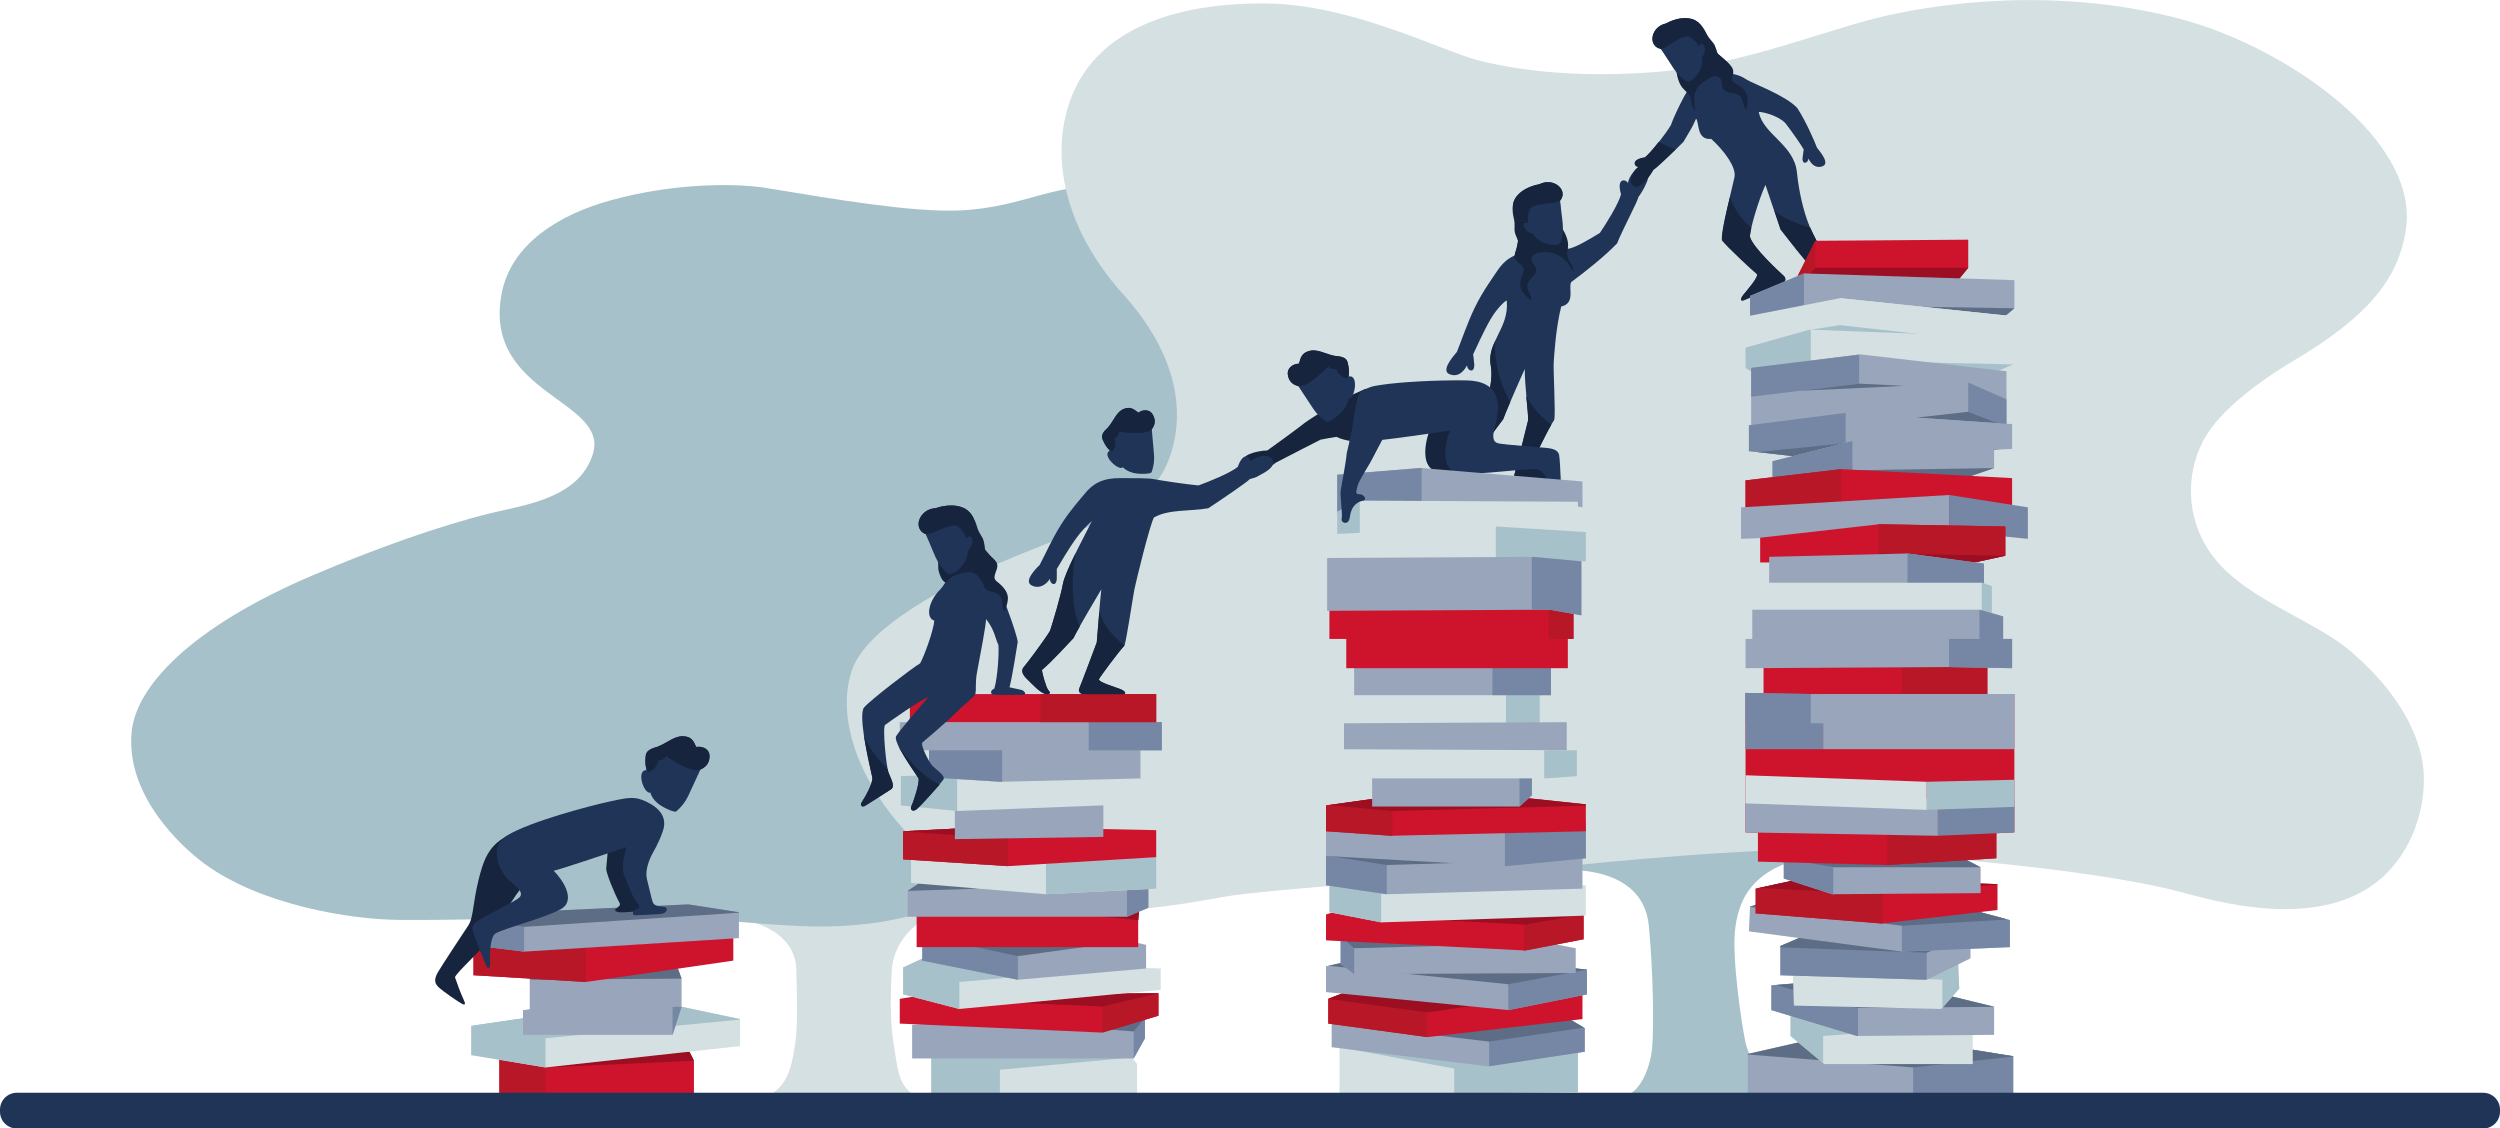 <?xml version="1.0" encoding="utf-8"?>
<!-- Generator: Adobe Illustrator 24.3.0, SVG Export Plug-In . SVG Version: 6.00 Build 0)  -->
<svg version="1.1" id="V1" xmlns="http://www.w3.org/2000/svg" xmlns:xlink="http://www.w3.org/1999/xlink" x="0px" y="0px"
	 viewBox="0 0 2222.8 1003.3" style="enable-background:new 0 0 2222.8 1003.3;" xml:space="preserve">
<style type="text/css">
	.st0{fill-rule:evenodd;clip-rule:evenodd;fill:#D4E0E1;}
	.st1{fill-rule:evenodd;clip-rule:evenodd;fill:#A6C1C9;}
	.st2{fill-rule:evenodd;clip-rule:evenodd;fill:#1F3457;}
	.st3{fill-rule:evenodd;clip-rule:evenodd;fill:#16243D;}
	.st4{fill-rule:evenodd;clip-rule:evenodd;fill:#98A5BA;}
	.st5{fill:#7587A4;}
	.st6{fill-rule:evenodd;clip-rule:evenodd;fill:#5D6D85;}
	.st7{fill:#A6C1C9;}
	.st8{fill-rule:evenodd;clip-rule:evenodd;fill:#CE132D;}
	.st9{fill:#B71727;}
	.st10{fill-rule:evenodd;clip-rule:evenodd;fill:#9C0E21;}
	.st11{fill:#98A5BA;}
	.st12{fill-rule:evenodd;clip-rule:evenodd;fill:#7587A4;}
	.st13{fill:#1F3457;}
</style>
<g id="Baum">
	<path id="Form_675" class="st0" d="M644,816.1c42.6,1.8,63.4,22.7,64,45s1.5,52.4-1,67s-5,42.8-31,48c40.2,5.9,167.3,11.2,145,2
		s-22.2-24.2-26-47s-3.5-43.5-2-69s23-50.5,64-58C857,765.6,644,769.5,644,816.1z"/>
	<path id="Baum-2" class="st1" d="M527,404.1c-12.5,39-60.4,44.8-90,52c-45.4,11-104,32-158,55c-110.8,47.1-158.4,100-162,140
		c-5.1,56.2,43.8,101.5,65,117c50.1,36.7,129.6,49.5,173,49.8c95.4,0.6,190.8-5.4,264-1c79.8,4.8,130.3,15.6,207-7
		c66.3-19.5,108.2-63.9,150-93.8c59.2-42.3,208.5-86.6,239-161c56.6-138.2-74.8-365.4-221-388c-52.2-8.1-81.6,17.6-141,20
		c-42.1,1.7-107.7-9.4-172-20c-23.3-3.8-78.1-5.5-138,11c-44.8,12.3-88.5,38.2-97,83C429,351.1,542.7,355.4,527,404.1z"/>
	<path id="Form_674" class="st1" d="M1378,774.1c43.2-3.8,84,7.8,88,49c4,41.2,4.5,90.8,3,108s-9.7,39.5-25,44
		c15.4,10.2,150.5,6.4,141,2s-29.5-33.6-33-50s-12.7-77.4-9-103s15.8-61.3,95-66C1638,693.2,1378,722.2,1378,774.1z"/>
	<path id="Baum-3" class="st0" d="M999,262.1c-65.8-73-65.8-150.2-36-196c39.3-60.2,128.5-63.4,163-63c77,0.8,156.2,42.7,190,51
		c40.6,10,92.9,14.8,155,10c80.5-6.2,156.2-39.6,210-51c128.3-27.1,233.1-6.3,284,12c85.1,30.6,186.1,104.9,174,180
		c-6.6,41-30.7,75.1-102,117c-12.9,7.6-51.5,32-71.3,59c-20.4,27.9-25.6,70.7-2.7,107c27.4,43.4,91.6,60.8,127,91
		c49,41.8,63.8,82.7,65,109c1.4,30.6-9.8,68.5-38,93c-54,47-145.7,20.7-178,12c-64.6-17.3-197.1-31-315-37c-46.4-2.4-141.2,5-222,13
		c-110.1,10.9-274.4,21.4-312,28c-60,10.5-169.6,32.7-254-30c-52.3-38.8-97.2-112-79-170c9.9-31.4,60.8-67.6,147-103
		c70.2-28.8,118.8-42.5,135-85C1055,367.4,1046.7,315.1,999,262.1z"/>
</g>
<g id="Person_E">
	<path id="Form_682" class="st2" d="M1361.3,223.7c-16,1.6-23.8,7.5-30.6,17.9c-3.4,5.3-12.2,17-19.3,31.6
		c-6.9,14.2-12.5,31.1-16,39.6c-3.9,4.7-15.1,17.5-5.8,20.2c5,1.8,10.6-0.2,14.8-8.2c0,4.9,6.7,7.6,6.4-0.7c-0.2-3.2-1-9.1-1-9.1
		c1.8-3.3,8.6-19.4,15.7-31.5c6-10.2,13.7-16.9,14.2-16.2c2.3,24.7-17.9,36.6-14.2,57.6c2.9,16.2-4.8,33.4-6.4,43.2
		c-4.6,9.8-24.7,38-27.3,41.6s-0.7,7.4,4,11s12.5,12.7,17.7,12.2s2.7-2.3,1-4.4s-6.8-13.8-7.6-17.7c9-9.2,24.7-32.1,29.6-38.1
		c2.6-7.6,19.2-44.7,19.2-44.7c-0.2,12.6,3.2,39.6,3.1,45.4c-2.3,9.1-11.7,47.1-12.8,50.6s1.2,5.6,4.8,5.2s31.5-3.5,34.5-3.8
		s2.6-2.5-1.8-4.1s-23.4-4.6-22.2-7.7s16.3-34.5,20.6-40.2c1.4-6.6-1.1-44.7-0.4-52.3c0.4-5.3,1.7-29,6.6-48.6
		c13.1-2.8,6-17.1,8.9-21.7c12.7-9.4,29.6-22.8,40.8-34.4c4.5-11.7,18.7-38,18.8-41c3-3.8,15.2-23,5.9-26.2c-6.8-3-14.8,8.1-15,13.8
		c-1.1-3.5-10.8-6-6.2,9.8c-2.3,8.6-13.1,25.9-18.8,34.3c-8.5,5.2-24.1,14.6-29.3,14.1S1374.5,222.4,1361.3,223.7z"/>
	<g>
		<path class="st3" d="M1358.7,373.6c-2.3,9.1-11.7,47.1-12.8,50.6s1.2,5.6,4.8,5.2s31.5-3.5,34.5-3.8s2.6-2.5-1.8-4.1
			s-23.4-4.6-22.2-7.7c1-2.6,12.1-25.9,18.1-36.2c-8.4-6.2-17.3-15.8-22.3-25.5C1357.9,361.6,1358.8,370.5,1358.7,373.6z"/>
		<path class="st3" d="M1295.8,420.8c4.7,3.6,12.5,12.7,17.7,12.2s2.7-2.3,1-4.4s-6.8-13.8-7.6-17.7c9-9.2,24.7-32.1,29.6-38.1
			c0.9-2.6,3.4-8.6,6.3-15.4c-6.8-11.2-14.2-31.4-13.7-53.7c-3,6.6-5.1,13.2-3.7,21.2c2.9,16.2-4.8,33.4-6.4,43.2
			c-4.6,9.8-24.7,38-27.3,41.6S1291,417.2,1295.8,420.8z"/>
	</g>
	<g id="Kopf">
		<g id="Kopf-2">
			<path id="Form_570" class="st3" d="M1367,224.8c6.8-1.5,15.7-0.6,21.8,4.1c5.8,4.3,9.7,12.1,10.3,13c-0.3-3.2-1.4-6.2-3.2-8.9
				c-6.6-9.7,3.6-12.2-6.3-28.9c-0.6-1-34.7-38.4-41.8-28.5c-3.5,4.8-3.5,11.7-1.9,18.3c1.8,7.3-0.4,10,1.6,14.7
				c2.8,6.4,2.2,5,1.6,8.7c-0.9,6-3.5,9.4-2,13"/>
			<path id="Kopf_Kopie_2" class="st2" d="M1377.7,217.4c6,1.3,9.7-0.3,10.3-2.5c1.4-5,1.9-10.3,1.5-15.5c-0.2-3.5-3-24.4-3-24.4
				l-16.9,13.3c0,0-12,11.4-7.1,19C1366.8,214.1,1372.1,216.2,1377.7,217.4z"/>
			<path id="Kopf_Kopie_2-2" class="st2" d="M1381.9,203.1c-3.7-3-5.3-7.7-2.6-11s5.5-0.7,7.7,3.2c0.4-0.1,0.8-0.4,1-0.8l-0.9-16.1
				c7.7-9.2-5.5-21-18.3-14.6c-10.6,1.9-30.9,10.4-20.9,30.9c1.8,3.6,7-1.1,11,4c-3.5-1.9-5.4,0.4-3.5,3.8c1.5,2.7,4.1,4.6,7.1,5.1
				C1365.4,211.9,1379.3,211.6,1381.9,203.1z"/>
			<g>
				<path class="st3" d="M1389.1,170.6c-1.6-6.5-11.1-11.4-20.3-6.9c-10.6,1.9-30.9,10.4-20.9,30.9c1.7,3.6,7-1,10.9,4c0,0,0,0,0,0
					c-1.1-5.2,0.2-11.4,2.2-13.7c2.7-2.7,14.2-4.1,19.1-4.5c2.9-0.3,5.5-0.9,7.2-2.2c1.2-1.5,1.8-3.1,2-4.6
					C1389.3,172.7,1389.3,171.7,1389.1,170.6z"/>
				<path class="st3" d="M1356.5,198c0.7,0.1,1.4,0.3,2,0.5C1357.7,198.1,1357,197.9,1356.5,198z"/>
			</g>
		</g>
		<path id="Haare" class="st3" d="M1347.7,208.5c2.8,6.4,2.2,5,1.6,8.7c-0.9,6-3.6,9.3-2,13.1c1.7,4.1,9.3,6,7.2,11.2
			c-6,14.4-1.4,18.2,5.3,24.4c1.1,1,1.7,1.3,1.6-0.7c-0.1-3-4.3-7.8-3.3-12.2c1.3-5.7,8.8-8.3,7.6-14.3c-0.7-3.6-3.4-3.3-3.9-7.7
			c-0.6-5.3,7.7-7,9.5-6.9"/>
	</g>
</g>
<g id="Person_F">
	<path id="Form_682-2" class="st2" d="M1521.5,66.8c7.8-1.9,20.6-3.4,30.8,3.6c5.3,3.6,35.8,14.5,45.8,25.8
		c7.8,12.2,14.7,28.1,17.4,35.1c3.1,3.9,12.1,14.6,4.4,16.7c-4.1,1.4-8.7-0.3-12-7c-0.1,4-5.7,6.1-5.2-0.7c0.3-2.6,1-7.4,1-7.4
		c-1.4-2.8-10-15.3-16.1-23.2c-7.2-7.8-23.6-10.9-23.8-10c3.8,19.9,31.4,28.7,33.9,53.7c1.7,17.4,6.1,34.5,9.8,44.2
		c3.6,10.9,19.9,39.1,22.6,42.9s0.8,7.8-4.3,11.7s-5.9,24.1-11.4,23.6s-10.3-13.1-8.4-15.3s7.2-14.7,8-18.8
		c-9.6-9.8-25.8-31.2-30.9-37.6c-2.8-8.1-13.4-39.7-13.4-39.7c-5.9,12.7-14,40-13.9,46.2c2.4,9.7,27.1,32.1,29.9,34.7
		s1.9,5.7-1.6,7.4s-30.6,13-33.5,14.3s-3.7-0.8-0.6-4.7s14.6-16.7,11.8-18.8s-26.2-23.8-30.8-29.7c-1.5-7,9.7-48.5,11.2-56.5
		c1.6-8.8-9.3-23.4-20.7-33.8c-13.3,1.3-10.5-14.8-13.5-18c-4.3,9.7-4,8.1-11.2,20.6c-8.3,8.5-24.4,23.9-26.8,25
		c-1.9,3.7-12.5,20.1-18.3,14.1c-4.8-4.2,1-14.4,5.4-16.6c-3.1,0.4-8.5-6.2,5.4-8.3c5.9-4.9,18.2-20.9,23.1-29
		c3.2-9.2,14.1-31.5,18-35C1507.7,72.3,1515.2,68.4,1521.5,66.8z"/>
	<g>
		<path class="st3" d="M1451.8,164.8c5.8,6,16.4-10.4,18.3-14.1c1.8-0.9,11.4-9.9,19.6-17.9c-4.9-1.8-10-4-14.9-6.7
			c-4.5,5.8-9.2,11.2-12.2,13.7c-14,2.2-8.6,8.8-5.4,8.3C1452.8,150.4,1447,160.6,1451.8,164.8z"/>
		<path class="st3" d="M1561.9,243.2c2.8,2.1-8.6,14.9-11.8,18.8c-3.1,3.9-2.4,6.1,0.6,4.7s30-12.7,33.5-14.3s4.4-4.9,1.6-7.4
			s-27.5-25-29.9-34.7c0-1.5,0.5-4.3,1.3-7.8c-6.7-5.2-16-16.8-19-27.4c-3.6,15-7.9,33.7-6.9,38.3
			C1535.7,219.4,1559.1,241.1,1561.9,243.2z"/>
		<path class="st3" d="M1625.9,252.1c5-3.8,6.9-7.9,4.3-11.7c-2.3-3.3-15.1-25.2-20.7-38c-12.3-3.5-24.9-8.8-31.9-15.2
			c2.3,6.9,4.6,13.5,5.6,16.6c5.1,6.4,21.4,27.9,30.9,37.6c-0.8,4.2-6.2,16.6-8,18.8c-0.9,1.1-0.2,4.7,1.4,8.2l13.1-3.9
			C1622,259.4,1623.5,253.9,1625.9,252.1z"/>
	</g>
	<g id="Kopf-3">
		<g id="Kopf-4">
			<path id="Form_570-2" class="st3" d="M1521.8,68.5c-6.1,3.1-13.2,7.3-14.9,14.7c-1.6,6.9,0.3,15.3,0.4,16.3
				c-1.8-2.6-2.9-5.6-3.2-8.8c-1.1-11.5-10.3-7.1-13.4-26.1c-0.2-1.2,2.1-50.9,13.6-47.7c5.7,1.6,10,6.8,12.9,12.8
				c3.3,6.7,6.6,7.4,8,12.2c1.9,6.7,1.5,5.2,4.3,7.7c4.5,4,8.3,6.8,9.5,10.5"/>
			<path id="Kopf_Kopie_2-3" class="st2" d="M1508.2,67.5c-3.7,4.7-7.5,5.8-9.3,4.5c-4.2-3-7.9-6.7-10.8-11
				c-2-2.8-13.1-20.5-13.1-20.6l21.2-0.2c0,0,16.2,1.3,17.3,10.2C1514.3,58.3,1511.7,63.1,1508.2,67.5z"/>
			<path id="Kopf_Kopie_2-4" class="st2" d="M1496,59.1c0.9-4.6-0.8-9.2-4.9-10s-4.6,2.9-3.8,7.2c-0.4,0.2-0.9,0.2-1.3,0l-9.4-12.9
				c-11.6-2.3-9-19.5,4.6-22.5c9.2-5.1,29.8-11.1,35.2,10.7c0.9,3.8-6,3.5-5.7,9.9c1.4-3.6,4.3-3,5,0.8c0.6,3-0.2,6-2.2,8.3
				C1514,55.7,1503.3,64.1,1496,59.1z"/>
			<g>
				<path class="st3" d="M1510.6,41.4C1510.6,41.4,1510.6,41.4,1510.6,41.4c-0.2-6.3,6.7-6,5.7-9.8c-5.3-21.8-26-15.8-35.2-10.7
					c-9.9,2.2-14,12-10.9,18c0.5,0.8,1,1.5,1.5,2.1c1.1,1.1,2.7,2,4.6,2.4c2.1,0,4.5-1.2,6.8-2.7c4-2.7,13.5-8.7,17.3-8.4
					C1503.3,32.7,1508.2,36.7,1510.6,41.4z"/>
				<path class="st3" d="M1512,39.5c-0.4,0.3-0.8,0.9-1.2,1.6C1511.1,40.6,1511.5,40,1512,39.5z"/>
			</g>
		</g>
		<path id="Haare-2" class="st3" d="M1525.3,42.1c1.9,6.7,1.5,5.2,4.3,7.7c4.5,4,8.7,7.1,10.7,10.8c2.9,5.4-3.2,10.4,1.6,13
			c13.6,7.3,12.4,13.1,11.3,22c-0.2,1.5-0.4,2.1-1.6,0.5c-1.8-2.4-1.7-8.6-5.2-11.4c-4.6-3.5-11.9-0.9-14.7-6.3
			c-1.7-3.2,0.5-4.7-1.9-8.3c-2.9-4.4-11.2-1.6-12.5-0.4"/>
	</g>
</g>
<g id="Turm_4">
	<path id="Form_570-3" class="st4" d="M1554,937.1v38h236v-36l-144-23L1554,937.1z"/>
	<polygon class="st5" points="1701,975.1 1790,975.1 1790,939.1 1701,924.9 	"/>
	<polygon class="st6" points="1701,949.1 1790,939.4 1790,939.1 1646,916.1 1554,937.1 1554,937.6 	"/>
	<path id="Form_571" class="st0" d="M1592,921.1l30,25h132v-30l-162-30V921.1z"/>
	<polygon class="st7" points="1621,891.5 1592,886.1 1592,921.1 1621,945.3 	"/>
	<polygon class="st1" points="1660,918.1 1592,903.1 1621,921.1 	"/>
	<path id="Form_572" class="st4" d="M1575,876.1v22l76,23l122-1v-25l-45-11l-130-10L1575,876.1z"/>
	<polygon class="st5" points="1652,878.3 1611,875.1 1586.5,875.1 1575,876.1 1575,898.1 1651,921.1 1652,921.1 	"/>
	<polygon class="st6" points="1578.9,875.8 1651,896.1 1773,895.2 1773,895.1 1728,884.1 1598,874.1 	"/>
	<path id="Form_573" class="st0" d="M1594,863.1l1,31l131,3l16-18l-1-23L1594,863.1z"/>
	<polygon class="st7" points="1727,896 1742,879.1 1741,856.1 1727,856.8 	"/>
	<polygon class="st1" points="1741.1,858.6 1741,856.1 1693,858.4 1683,869.1 1727,871.1 	"/>
	<path id="Form_574" class="st4" d="M1583,841.1v26l130,4l39-19v-16l-148-4L1583,841.1z"/>
	<polygon class="st5" points="1604,832.1 1583,841.1 1583,867.1 1713,871.1 1713,835.1 	"/>
	<polygon class="st6" points="1583,842.3 1713,847.1 1740.8,835.8 1604,832.1 1583,841.1 	"/>
	<path id="Form_575" class="st4" d="M1562,804.1l-6,2l-1,22l136,18l96-4v-24l-37-10L1562,804.1z"/>
	<polygon class="st5" points="1691,806.9 1691,846.1 1787,842.1 1787,818.1 1750,808.1 	"/>
	<polygon class="st6" points="1691,823.1 1784.7,817.5 1750,808.1 1562,804.1 1556,806.1 1556,806.4 	"/>
	<path id="Form_576" class="st8" d="M1561,790.1v22l112,9l103-12v-23l-169-6L1561,790.1z"/>
	<polygon class="st9" points="1674,782.5 1607,780.1 1561,790.1 1561,812.1 1673,821.1 1674,821 	"/>
	<polygon class="st10" points="1563.9,789.5 1673,795.1 1776,786.6 1776,786.1 1607,780.1 	"/>
	<path id="Form_577" class="st4" d="M1586,759.1v22l43,14l132-1v-23l-19-10L1586,759.1z"/>
	<polygon class="st5" points="1630,759.7 1586,759.1 1586,781.1 1629,795.1 1630,795.1 	"/>
	<polygon class="st6" points="1643.8,759.9 1586,763 1586,763.6 1631,771.1 1761,771.1 1742,761.1 	"/>
	<path id="Form_578" class="st8" d="M1563,737.1v29l115,3l97-6v-26H1563z"/>
	<polygon class="st9" points="1775,737.1 1678,737.1 1678,769.1 1775,763.1 	"/>
	<path id="Form_580" class="st8" d="M1568,592.1v28h199v-29L1568,592.1z"/>
	<polygon class="st9" points="1691,620.1 1767,620.1 1767,591.1 1691,591.5 	"/>
	<path id="Form_579" class="st8" d="M1552,616.1v124l171,3l68-3v-123h-181L1552,616.1z"/>
	<polygon class="st5" points="1723,710.1 1723,743.1 1791,740.1 1791,710.1 	"/>
	<polygon class="st11" points="1552,710.1 1552,740.1 1723,743.1 1723,710.1 	"/>
	<polygon class="st1" points="1791,693.3 1713,695.1 1713,720.1 1791,717.4 	"/>
	<polygon class="st0" points="1552,714.3 1713,720.1 1713,695.1 1552,689.3 	"/>
	<polygon class="st5" points="1621,666.1 1621,617.1 1610,617.1 1552,616.1 1552,666.1 	"/>
	<rect x="1621" y="617.1" class="st11" width="170" height="49"/>
	<polygon class="st5" points="1552,643.1 1610,643.1 1610,617.1 1552,616.1 	"/>
	<rect x="1610" y="617.1" class="st11" width="181" height="26"/>
	<path id="Form_593" class="st8" d="M1597,248.1l17-34l136-1v25l-9,11L1597,248.1z"/>
	<polygon class="st9" points="1614,248.3 1614,214.1 1597,248.1 	"/>
	<polygon class="st10" points="1605.5,248.2 1741,249.1 1750,238.1 1614,238.1 	"/>
	<path id="Form_592" class="st4" d="M1556,282.1v-19l48-20l187,6v25l-13,11L1556,282.1z"/>
	<polygon class="st5" points="1556,282.1 1604,282.8 1604,243.1 1556,263.1 	"/>
	<polygon class="st6" points="1791,274.1 1604,271.1 1740.4,284.6 1778,285.1 1791,274.1 	"/>
	<path id="Form_591" class="st0" d="M1554,310.1v-29l82-16l153,16v21L1554,310.1z"/>
	<polygon class="st0" points="1636,265.1 1636,307.4 1789,302.1 1789,281.1 	"/>
	<path id="Form_604" class="st1" d="M1610,293.1l26-4l107,12L1610,293.1z"/>
	<path id="Form_590" class="st0" d="M1558,331.1l-6-4v-18l57-16l183,7v23l-21,9L1558,331.1z"/>
	<polygon class="st7" points="1610,293.2 1609,293.1 1552,309.1 1552,327.1 1558,331.1 1610,331.4 	"/>
	<polygon class="st1" points="1789.9,324 1610,320.1 1724.9,331.9 1771,332.1 	"/>
	<path id="Form_589" class="st4" d="M1557,380.1v-53l97-12l130,15v53L1557,380.1z"/>
	<polygon class="st12" points="1557,352.7 1653,341.1 1653,315.3 1557,327.1 	"/>
	<path id="Form_612_Kopie_2" class="st6" d="M1653,341.1l-52,6.3l92-4.3L1653,341.1z"/>
	<path id="Form_612_Kopie" class="st12" d="M1750,366.1v-26l34,15v24L1750,366.1z"/>
	<path id="Form_612_Kopie_3" class="st6" d="M1776.6,376.3l-26.6-10.2l-46.1,5.2L1776.6,376.3z"/>
	<path id="Form_588" class="st4" d="M1599,406.1l-44-5v-23l86-11l148,10v22l-24,1L1599,406.1z"/>
	<polygon class="st5" points="1555,401.1 1599,406.1 1641,404.6 1641,367.1 1555,378.1 	"/>
	<polygon class="st6" points="1562.8,402 1599,406.1 1765,400.1 1779,399.6 1640,394.1 	"/>
	<path id="Form_587" class="st4" d="M1576,426.1v-16l71-18l126-1v25l-23,8L1576,426.1z"/>
	<polygon class="st5" points="1576,426.1 1647,425.3 1647,392.1 1576,410.1 	"/>
	<polygon class="st6" points="1646,418.1 1712.6,424.6 1750,424.1 1773,416.2 	"/>
	<path id="Form_586" class="st8" d="M1552,475.1v-48l85-10l152,8v47h-22l-202,6L1552,475.1z"/>
	<polygon class="st9" points="1552,455.1 1637,455.1 1637,417.1 1552,427.1 	"/>
	<path id="Form_611" class="st4" d="M1733,440.1l-185,11v28l185-7V440.1z"/>
	<path id="Form_611_Kopie" class="st12" d="M1733,440.1l70,11v28l-70-7V440.1z"/>
	<path id="Form_585" class="st8" d="M1576,500.1h-11v-22l106-12l112,2v26l-32,7L1576,500.1z"/>
	<polygon class="st9" points="1670,466.3 1670,500.7 1751,501.1 1783,494.1 1783,468.1 1671,466.1 	"/>
	<polygon class="st10" points="1783,494.1 1670,492.1 1727.6,501 1751,501.1 1783,494.1 	"/>
	<path id="Form_584" class="st4" d="M1573,521.1v-26l123-3l68,9v22L1573,521.1z"/>
	<polygon class="st5" points="1764,523.1 1764,501.1 1696,492.1 1696,522.4 	"/>
	<path id="Form_583" class="st0" d="M1566,544.1v-26h196l9,3v27L1566,544.1z"/>
	<polygon class="st7" points="1771,548.1 1771,521.1 1762,518.1 1762,548 	"/>
	<path id="Form_582" class="st4" d="M1558,570.1v-28h202l21,6v23L1558,570.1z"/>
	<polygon class="st5" points="1781,571.1 1781,548.1 1760,542.1 1760,571.1 	"/>
	<path id="Form_581" class="st4" d="M1552,594.1v-26h237v26l-56-1L1552,594.1z"/>
	<polygon class="st5" points="1733,593.1 1789,594.1 1789,568.1 1733,568.1 	"/>
</g>
<g id="Person_D">
	<g id="Körper">
		<path id="Form_681" class="st3" d="M1211,347.1c-19.2,8-45.3,24.7-51.1,29c-6.4,5.1-30.2,22.5-33.1,24.4c-8.9,0-28.8,5.5-15.3,9.9
			c-8.6,8.3-3.1,21.8,10.3,10.4c6.9-5.4,12.7-9.5,12.7-9.5c10.1-5.4,39.7-20.4,39.7-20.4c2.6-0.4,9.6-1.9,14-2.5
			c7.9,4,20.7,4.7,20.7,4.7C1209,393.1,1230.2,339.2,1211,347.1z"/>
		<path id="Form_680" class="st3" d="M1271.5,381.6c-4.2,10.2-10.1,36.6,9.1,38.2s56.1-4.5,67.9-3.6c6.9-0.1,15.1,19.6,17.7,26.5
			c1.8,4.2,3.6,3.3,3.9-0.3s-0.5-31.5-1.6-38.5s-11.3-6.5-17.9-7.2s-29.2-2.3-33.7-3.1s-12-1.3-1.2-19.3"/>
		<path id="Form_676" class="st2" d="M1219.8,408.2c4-7.6,9.2-17.1,9.2-17.1c5.9-0.5,53.9-7,60.3-8.5c-4.2,10.2-10.1,36.6,9.1,38.2
			s56.1-4.5,67.9-3.6c6.9-0.1,15.1,19.6,17.7,26.5c1.8,4.2,3.6,3.3,3.9-0.3s-0.5-31.5-1.6-38.5s-11.3-6.5-17.9-7.2
			s-29.2-2.3-33.7-3.1s-10.3-0.5-4.6-19.4c3.9-15.8,4-36.7-27-37c-26.3-0.3-58,1.4-75,4c-9.9,1.5-8.6,1.5-17,5
			c-6.3,2.6-7.8,35.1-13,56C1197.3,412.2,1218.8,411.5,1219.8,408.2z"/>
	</g>
	<g id="Kopf-5">
		<path id="Kopf_Kopie" class="st2" d="M1194.4,364.6c-3.2,4.1-12.8,11.5-14.6,10.4c-4.7-2.7-8.7-6.5-11.7-10.9
			c-2-3-14.2-21.5-14.2-21.5l22.9-5.5c0,0,16.9,4,21.1,12.3C1200.8,355.3,1196.5,361.8,1194.4,364.6z"/>
		<path id="Kopf_Kopie-2" class="st2" d="M1179.1,357.2c-0.3-4.8-1.3-9.7-5.6-9.6s-5.3,5.4-3.5,9.5c-0.6,0.4-1.2,0.7-1.9,1l-10.7-14
			c-5.6-1.1-11.3-2.7-12.4-11.2c-0.6-4.8,3.4-9.2,10-9.5c1.4-5.5,2.5-9.6,9.3-11.3c7.5-1.9,14.4,3.1,22.8,4.5
			c5.1,0.4,10,1.1,11.1,5.8s1.6,7,1,12.4c9.4-2.3,5.2,21.2-0.4,19.8c-1.8,6.6-5.2,12.3-11.1,12.7
			C1183.7,367.3,1183.8,361.5,1179.1,357.2z"/>
		<path class="st3" d="M1198.2,322.2c-1.1-4.7-6-5.3-11.1-5.8c-8.3-1.4-15.3-6.4-22.8-4.5c-6.8,1.8-7.9,5.8-9.3,11.3
			c-6.5,0.4-10.6,4.8-10,9.5c0.8,6.2,4.1,8.7,8,10.1c0.5,0.1,0.9,0.2,1.4,0.2c3.7,0.4,9.1,0.2,26.7-17.1c1.7,2.1,4.5,2.9,7.1,2.1
			c1.3,4.6,5.2,7.9,9.9,8.6l1-2.3C1199.8,329.2,1199.2,326.9,1198.2,322.2z"/>
	</g>
</g>
<g id="Turm_3">
	<path id="Form_613" class="st0" d="M1191,973.1v-46h212v44L1191,973.1z"/>
	<polygon class="st7" points="1293,972.2 1403,971.1 1403,927.1 1293,927.1 	"/>
	<polygon class="st1" points="1191,931.1 1293,950.1 1403,941.1 1403,927.1 1191,927.1 	"/>
	<path id="Form_614" class="st4" d="M1184,903.1v28l139,17l86-13v-21l-17-10L1184,903.1z"/>
	<polygon class="st5" points="1324,903.8 1324,948 1409,935.1 1409,914.1 1392,904.1 	"/>
	<polygon class="st6" points="1408.2,913.7 1392,904.1 1371.6,904 1269,919.6 1324,926.1 	"/>
	<path id="Form_615" class="st8" d="M1181,888.1v22l88,12l138-16v-26l-208,1L1181,888.1z"/>
	<polygon class="st9" points="1199,881.1 1181,888.1 1181,910.1 1269,922.1 1269,880.8 	"/>
	<polygon class="st10" points="1181,888.1 1269,900.1 1324,892.1 1242.9,880.9 1199,881.1 	"/>
	<path id="Form_616" class="st4" d="M1179,859.1v23l162,16l70-14v-22l-20-2l-194-5L1179,859.1z"/>
	<polygon class="st5" points="1341,858.9 1341,898.1 1411,884.1 1411,862.1 1391,860.1 	"/>
	<polygon class="st6" points="1341,875.1 1411,862.1 1391,860.1 1197,855.1 1181.1,858.7 	"/>
	<path id="Form_617" class="st4" d="M1192,834.1v23l12,9l197-1v-22l-26-5L1192,834.1z"/>
	<polygon class="st5" points="1192,834.1 1192,857.1 1204,866.1 1204,834.4 	"/>
	<path id="Form_638" class="st6" d="M1194,834.1l10,9l113-3L1194,834.1z"/>
	<path id="Form_618" class="st8" d="M1179,813.1v23l177,9l52-10v-25h-220L1179,813.1z"/>
	<polygon class="st9" points="1355,845.1 1356,845.1 1408,835.1 1408,810.1 1355,810.1 	"/>
	<path id="Form_639" class="st10" d="M1279,818.1l77,4l51-9L1279,818.1z"/>
	<path id="Form_619" class="st0" d="M1182,782.1v29l46,9l182-6v-27L1182,782.1z"/>
	<polygon class="st7" points="1182,782.1 1182,811.1 1228,820.1 1228,783.2 	"/>
	<path id="Form_620" class="st4" d="M1179,761.1v26l54,8l174-5v-31L1179,761.1z"/>
	<polygon class="st5" points="1179,761.1 1179,787.1 1233,795.1 1233,760.7 	"/>
	<polygon class="st6" points="1233,769.1 1333,766.1 1197.8,761 1182.2,761.1 	"/>
	<path id="Form_621" class="st4" d="M1179,739.1v22l160,9l71-7v-33L1179,739.1z"/>
	<polygon class="st5" points="1338,770.1 1339,770.1 1410,763.1 1410,730.1 1338,733 	"/>
	<path id="Form_622" class="st8" d="M1179,716.1v23l58,4l173-4v-24l-57-6l-131,1L1179,716.1z"/>
	<polygon class="st9" points="1238,710 1222,710.1 1179,716.1 1179,739.1 1237,743.1 1238,743.1 	"/>
	<polygon class="st10" points="1181.6,715.8 1238,721.1 1410,716.3 1410,715.2 1407.2,714.9 1353,709.1 1222,710.1 	"/>
	<path id="Form_623" class="st4" d="M1220,690.1v27h131l11-10v-16L1220,690.1z"/>
	<polygon class="st5" points="1351,717.1 1362,707.1 1362,691.1 1351,691.1 	"/>
	<path id="Form_626" class="st0" d="M1210,617.1v28h159v-30L1210,617.1z"/>
	<polygon class="st7" points="1339,645.1 1369,645.1 1369,615.1 1339,615.5 	"/>
	<path id="Form_625" class="st4" d="M1195,643.1v27h198v-28L1195,643.1z"/>
	<path id="Form_624" class="st0" d="M1183,666.1v26h191l28-2v-23L1183,666.1z"/>
	<polygon class="st7" points="1373,692.1 1374,692.1 1402,690.1 1402,667.1 1373,667 	"/>
	<path id="Form_627" class="st4" d="M1204,590.1v28h175v-28H1204z"/>
	<rect x="1327" y="590.1" class="st5" width="52" height="28"/>
	<path id="Form_628" class="st8" d="M1197,566.1v28h197v-29L1197,566.1z"/>
	<path id="Form_629" class="st8" d="M1182,540.1v28h217v-35L1182,540.1z"/>
	<polygon class="st9" points="1377,568.1 1399,568.1 1399,533.1 1377,533.9 	"/>
	<path id="Form_633" class="st4" d="M1189,422.1v36l212-8l6,1v-23l-144-12L1189,422.1z"/>
	<polygon class="st5" points="1264,416.2 1263,416.1 1189,422.1 1189,458.1 1264,455.3 	"/>
	<path id="Form_632" class="st0" d="M1189,476.1v-21l19-10l195,1v32L1189,476.1z"/>
	<polygon class="st7" points="1209,445.2 1208,445.1 1189,455.1 1189,476.1 1209,476.3 	"/>
	<path id="Form_631" class="st0" d="M1180,475.1v21h150l80,3v-26l-80-5L1180,475.1z"/>
	<polygon class="st7" points="1410,499.1 1410,473.1 1330,468.1 1330,496.1 	"/>
	<path id="Form_630" class="st4" d="M1180,543.1l198-1l28,5v-48l-44-4l-182,1V543.1z"/>
	<polygon class="st5" points="1378,542.1 1406,547.1 1406,499.1 1362,495.1 1362,542.2 	"/>
</g>
<g id="Turm_2">
	<path id="Form_642" class="st0" d="M828,974.1v-40l176,3l7,9v30L828,974.1z"/>
	<polygon class="st7" points="889,935.2 886.7,935.1 828,935.1 828,974.1 889,974.8 	"/>
	<polygon class="st1" points="1006.4,940.2 1006.3,940.2 828,941.1 889,951.1 	"/>
	<path id="Form_643" class="st4" d="M811,911.1v30h197l10-18v-24L811,911.1z"/>
	<polygon class="st5" points="1008,941.1 1018,923.1 1018,899.1 1008,899.7 	"/>
	<path id="Form_657" class="st6" d="M982,915.1l26,2l10-12L982,915.1z"/>
	<path id="Form_644" class="st8" d="M800,888.1v22l180,8l50-15v-20l-212,2L800,888.1z"/>
	<polygon class="st9" points="980,918.1 1030,903.1 1030,883.1 980,883.6 	"/>
	<path id="Form_658" class="st10" d="M909.4,891.8l70.6,3.1l50-11.8l-33,0.3L909.4,891.8z"/>
	<path id="Form_645" class="st0" d="M803,860.1v24l50,13l179-17v-19l-195-6L803,860.1z"/>
	<polygon class="st7" points="837,855.1 803,860.1 803,884.1 853,897.1 853,855.6 	"/>
	<path id="Form_659" class="st1" d="M803,860.1l50,13l56-5l-78-21L803,860.1z"/>
	<path id="Form_646" class="st4" d="M820,834.1v20l85,17l114-10v-21l-26-6H820z"/>
	<polygon class="st5" points="820,834.1 820,854.1 905,871.1 905,834.1 	"/>
	<path id="Form_660" class="st6" d="M858,840.1l47,10l73-10H858z"/>
	<path id="Form_647" class="st8" d="M815,811.1v31h197v-23l1-12L815,811.1z"/>
	<polygon class="st10" points="1011.2,807.2 971,814.1 1012,818.1 1012.1,818 1013,807.1 	"/>
	<path id="Form_648" class="st4" d="M807,792.1v23h195l19-8v-19l-202-4L807,792.1z"/>
	<polygon class="st5" points="1002,815.1 1021,807.1 1021,788.1 1002,787.8 	"/>
	<polygon class="st6" points="847.5,784.7 819,784.1 807,792.1 870,790.1 	"/>
	<path id="Form_649" class="st0" d="M810,764.1v21l120,10l98-5v-28L810,764.1z"/>
	<polygon class="st7" points="930,795.1 1028,790.1 1028,762.1 930,763 	"/>
	<path id="Form_650" class="st8" d="M803,739.1v25l93,6l132-8v-24l-148-3L803,739.1z"/>
	<polygon class="st9" points="880,735.1 803,739.1 803,764.1 896,770.1 896,735.5 	"/>
	<polygon class="st10" points="882.8,735.2 880,735.1 803,739.1 896,746.1 	"/>
	<path id="Form_651" class="st4" d="M849,715.1v31l132-2v-35L849,715.1z"/>
	<path id="Form_652" class="st0" d="M801,690.1v26l50,5l180-7v-23l-178-3L801,690.1z"/>
	<polygon class="st7" points="801,690.1 801,716.1 851,721.1 851,688.2 	"/>
	<path id="Form_653" class="st4" d="M826,665.1v26l64,4l124-3v-27H826z"/>
	<polygon class="st5" points="891,665.1 826,665.1 826,691.1 890,695.1 891,695.1 	"/>
	<path id="Form_654" class="st4" d="M800,642.1v25h233v-25H800z"/>
	<rect x="968" y="642.1" class="st5" width="65" height="25"/>
	<path id="Form_655" class="st8" d="M809,625.1v17h219v-25H826L809,625.1z"/>
	<rect x="925" y="617.1" class="st9" width="103" height="25"/>
</g>
<g id="Turm_1">
	<path id="Form_664" class="st8" d="M444,975.1v-38l169-2l4,8v34L444,975.1z"/>
	<polygon class="st9" points="485,936.7 444,937.1 444,975.1 485,975.6 	"/>
	<polygon class="st10" points="617,943.1 613,935.1 574.3,935.6 485,949.1 	"/>
	<path id="Form_665" class="st0" d="M419,938.1l66,11l173-19v-24l-57-12l-134,11l-48,7V938.1z"/>
	<polygon class="st7" points="467,905.1 419,912.1 419,938.1 485,949.1 485,903.7 	"/>
	<polygon class="st1" points="485,923.1 658,906.5 658,906.1 601,894.1 467,905.1 421,911.9 	"/>
	<path id="Form_666" class="st4" d="M465,898.1v22h133l8-25l-7-1l-119,2L465,898.1z"/>
	<polygon class="st5" points="598,894.2 598,920.1 606,895.1 599,894.1 	"/>
	<path id="Form_667" class="st4" d="M471,898.1l135-3v-25l-4-11l-131,9V898.1z"/>
	<polygon class="st6" points="471,871.1 606,870.1 602,859.1 520.1,864.8 471,870.8 	"/>
	<path id="Form_668" class="st8" d="M421,867.1l100,6l131-19v-22l-135,5h-96V867.1z"/>
	<polygon class="st9" points="517,837.1 421,837.1 421,867.1 521,873.1 521,837.1 	"/>
	<path id="Form_669" class="st4" d="M425,841.1l41,5l191-12v-23l-45-7l-173,8L425,841.1z"/>
	<polygon class="st5" points="439,812.1 425,841.1 466,846.1 466,810.9 	"/>
	<polygon class="st6" points="466,824.1 657,811.5 657,811.1 612,804.1 439,812.1 436,818.5 	"/>
</g>
<g id="Person_A">
	<g id="Kopf-6">
		<path id="Kopf_Kopie-3" class="st2" d="M584.5,714c4,3.5,15.1,8.9,16.8,7.4c4.4-3.7,8-8.3,10.5-13.5c1.6-3.5,11.4-24.6,11.4-24.6
			l-24.7-0.7c0,0-16.9,7.6-20,16.8C576.4,706,581.9,711.7,584.5,714z"/>
		<path id="Kopf_Kopie-4" class="st2" d="M599.3,703.4c-0.5-4.9-0.2-10.1,4.3-10.9s6.3,4.3,5.1,8.9c0.7,0.3,1.4,0.5,2.1,0.6
			l8.9-16.4c5.6-2.3,11.3-5.1,11.1-13.9c-0.1-5-5-8.5-11.8-7.6c-2.4-5.3-4.1-9.1-11.4-9.5c-8.1-0.4-14.5,6.1-22.9,9.3
			c-5.2,1.5-10.2,3.2-10.6,8.1s-0.6,7.4,0.9,12.7c-10.1-0.3-2.1,22.5,3.5,19.9c2.9,6.3,7.4,11.3,13.5,10.5
			C596.1,714.6,595.1,708.8,599.3,703.4z"/>
		<path class="st3" d="M619,664.1c-2.4-5.3-4.1-9.1-11.4-9.5c-8.1-0.4-14.5,6.1-22.9,9.3c-5.2,1.5-10.2,3.2-10.6,8.1
			c-0.4,4.9-0.6,7.3,0.8,12.6l1.4,2.1c4.8-1.6,8.2-5.8,8.9-10.7c2.8,0.3,5.6-1.1,7-3.6c21,13.8,26.7,12.9,30.4,11.7
			c0.5-0.2,1-0.3,1.5-0.5c3.9-2.2,6.9-5.4,6.8-11.8C630.7,666.7,625.8,663.2,619,664.1z"/>
	</g>
	<g id="Körper-2">
		<path id="Form_677" class="st3" d="M460.5,738.7c-16.8,7-26.2,14-32.1,33.1c-8.6,28-6.5,42.8-12.2,51.3
			c-5.6,8.4-22.8,34.5-26.4,40.6s-4.1,10,0,13.9s17.7,13.2,21.1,15s2.8-0.9,1.1-4.3c-2.8-6.3-5.2-12.7-7.4-19.2
			c-0.8-2.9,29.3-29.4,32.7-37.4s27-47.8,35.8-52.4S474.8,732.7,460.5,738.7z"/>
		<path id="Form_678" class="st3" d="M541,750.1c-0.5,6.3-1.4,16-2,22c-0.3,3.6,7,21.8,12,31c1.4,2.8-4.4,4.6-4.1,6.2
			s4.1,2.1,8.3,1.8s15.7-1,15.7-1l6-4l-13-34l6-29C570,743.1,541.6,743.4,541,750.1z"/>
		<path id="Form_676-2" class="st2" d="M571,711.2c9.2,3.6,23.9,11.8,18.4,27.6c-4.3,12.4-8.3,17.8-10.4,22.3
			c-2.8,5.8-5.4,14.1-3.8,20.5c1.7,6.4,3.8,16.7,5.2,20.6s7,3.6,10.5,4.2s2.5,5.9-4.2,6.3s-18.3,1.1-22,1.1s-1.7-5,1.9-5.7
			s0.7-4.6-1.9-7.9s-8.3-19.3-9.7-22s-1.5-9.2-1-12c0.7-4.1,3-13,3-13c-5.1,1.7-58.9,19.9-64.7,21c7,6.9,21.1,26.4,5.9,34.4
			s-47.8,16.2-57.2,21.1c-5.7,2.4-5.6,21.4-5.3,27.9c0,4-1.8,3.9-3.3,1.1s-10.7-25.9-12.2-32.1s7.1-9.3,12.2-12.2
			s23.3-12.2,26.7-14.5s9.5-5.3-5.8-16.3c-5-4-22.4-28.5-2.1-40.9s73.5-26.2,88.7-29.6C555.1,709.8,562.6,707.9,571,711.2z"/>
	</g>
</g>
<g id="Person_B">
	<path id="Körper-3" class="st2" d="M856.1,504.6c-8.5-2-14.9,14.1-20.1,19.5c-10.2,9.8-13.5,25.2-5.3,27.7
		c-0.7,9.1-9.2,32.1-12.6,38c-6.5,3.7-43.9,32.3-49.8,39.2s5.4,53.3,7.3,62.4c0.8,4.6-6.5,17.7-9.4,21.9c-2.2,3.7,1.2,4.4,3.1,3.1
		s19-12,22.9-14.6s0.1-9-2.1-14.6s-5.6-40.8-3.1-42.7s32.1-22.9,38.2-24.5c-7.8,9-25.2,29.2-28.4,34.5s18,34.2,19.7,37.2
		s-4.7,22.2-6.2,24.9s0.9,6,5,2.5s21.3-22.7,23.5-26s-6.7-8.9-10-12.5s-10.6-18.5-8.7-20.4c1.2-1.2,19.3-16,32.3-28.9
		c7-7,14.4-11.7,15-15.1c0.5-2.9-0.2-10.7,1.2-18c3.4-17.9,8.2-43.3,8.1-47.8c7.7,9.6,8.2,17.5,11,23c0.7,6.8-0.7,28.9-3.6,38.8
		c-4.2,1.8-3.6,5.6,0,5.6h25.8c3.4,0,0.9-4-2.2-4.5s-8.9-2.1-10.1-2.2c2.9-11.7,6.2-34.2,7.3-40.4c-0.7-6.7-15.4-49.9-25.8-64.1
		C876.2,504.4,864.6,506.6,856.1,504.6z"/>
	<g>
		<path class="st3" d="M769.3,716.4c2-1.3,19-12,22.9-14.6s0.1-9-2.1-14.6c-0.3-0.7-0.6-1.8-0.8-3.2c-10.6-10.4-19.8-23.3-21.5-32.3
			c2.2,15.6,6.6,34.2,7.8,39.6c0.8,4.6-6.5,17.7-9.4,21.9C764.1,717,767.4,717.7,769.3,716.4z"/>
		<path class="st3" d="M815.6,701.1c0,0.2-0.1,0.3-0.1,0.5c0.2-0.2,0.3-0.3,0.5-0.5C815.9,701.1,815.7,701.1,815.6,701.1z"/>
	</g>
	<path class="st3" d="M798.8,663.2c5,10.5,16.5,26.5,17.8,28.7c1.7,3-4.7,22.2-6.2,24.9s0.9,6,5,2.5c3.2-2.8,14.2-14.9,20.1-21.7
		C823.6,692.5,807.5,677,798.8,663.2z"/>
	<g id="Kopf-7">
		<g id="Kopf-8">
			<path id="Form_570-4" class="st3" d="M865.8,507.6c-7,2.1-18,1-24.8,10.6c-3-1.6-4.5-4.3-6-9c-0.8-2.5-0.8-3.8-0.9-9
				c0-1.3,11.5-53.6,23.2-48.1c5.7,2.7,9.3,9,11.3,16c2.2,7.7,5.7,9.1,6.3,14.4c0.8,7.4,0.6,5.8,3.1,8.9c4,5.1,8.2,6.9,8.7,11.1"/>
			<path id="Kopf_Kopie_2-5" class="st2" d="M852.2,506.3c-4.8,4.3-9,4.7-10.7,3.1c-3.9-4-7.1-8.6-9.5-13.6
				c-1.6-3.3-10.1-24.2-10.1-24.2l22.5,3.6c0,0,17,4.3,16.4,14C860.3,497.6,856.6,502.2,852.2,506.3z"/>
			<path id="Kopf_Kopie_2-6" class="st2" d="M840.8,495.1c1.8-4.7,0.8-9.9-3.4-11.5s-5.4,2.2-5.4,6.9c-0.5,0.1-0.9,0.1-1.3-0.2
				l-7.7-15.4c-11.9-4.6-6-22.3,9-23.1c10.7-3.7,33.7-6.3,35.3,17.8c0.3,4.2-7,2.6-7.9,9.4c2.2-3.6,5.1-2.4,5.2,1.7
				c0.1,3.2-1.4,6.3-3.8,8.4C860.5,494.8,847.6,501.7,840.8,495.1z"/>
			<g>
				<path class="st3" d="M832.1,451.8c-10.9,0.5-17,10.2-14.9,17.1c0.4,0.9,0.8,1.7,1.2,2.5c1,1.4,2.5,2.6,4.4,3.4
					c2.2,0.3,5-0.4,7.7-1.7c4.7-2.1,15.9-6.8,19.8-5.7c3,1,7.4,6.2,9.2,11.6c0,0,0,0,0,0c1-6.7,8.2-5.1,7.9-9.3
					C865.7,445.6,842.7,448.1,832.1,451.8z"/>
			</g>
		</g>
		<path id="Haare-3" class="st3" d="M874.9,482.5c0.8,7.4,0.6,5.8,3.1,8.9c4,5.1,8.1,6.8,8.7,11.2c0.6,4.7-5.3,10.4-0.7,14.1
			c13.1,10.3,10.8,16.2,7.9,25.4c-0.5,1.5-0.8,2.1-1.8,0.2c-1.5-2.9-0.2-9.5-3.4-13c-4.2-4.6-11.8-1.9-13.8-8.1
			c-0.9-2.7-5.3-12.7-13.4-12.6"/>
	</g>
</g>
<g id="Person_C">
	<path id="Form_682-3" class="st2" d="M996,425.1c-15.2-0.1-24.1,4.6-31.4,13.7c-3.8,4.7-13.1,14.8-21.3,27.8
		c-7.9,12.6-14.8,28-18.9,35.7c-4.1,4-14.9,15.1-6.5,18.5c4.5,2.2,10.9,1,15.7-6.2c-0.5,4.6,5.6,7.8,6,0c0.1-3,0-8.7,0-8.7
		c2-3,9.9-17.4,17.8-28c3.9-5.4,8.5-10.3,13.5-14.7c-6.5,13-23.7,44.6-25.8,55.9c-2.1,11.3-8.7,33.2-11.4,41.6
		c-5.3,8.7-20.5,29-23.3,32.1s-1.4,6.9,2.7,10.7s12.4,13.4,17.3,13.4s2.8-1.9,1.3-4s-5-13.6-5.3-17.4c9.3-7.8,22.9-23.1,28-28.3
		c3.2-6.9,24.8-43.2,24.8-43.2c-1.4,11.8-3.5,41.7-4.1,47.2c-3.1,8.4-14,37.4-15.4,40.5s0.6,5.4,4,5.4h34.7c2.9,0,2.7-2.1-1.3-4
		s-21.4-6.6-20-9.4s18-25,22.7-29.8c2-6.1,7.4-42.7,8.8-49.8s13.9-58.1,17.4-64c12.8-7.5,32.7-5.4,48.3-8.2
		c10.4-6.8,35-23.5,36.9-25.9c4.6-1.3,25.5-9.6,20-17.5c-3.7-6.3-16.5-2.1-20,2.3c1.2-3.5-5.1-11.1-10.7,4.3
		c-6.8,5.6-25.5,13.1-34.9,16.5c-9.8-0.8-34.8-4.6-39.7-5.6S1008.5,425.2,996,425.1z"/>
	<g>
		<path class="st3" d="M999.8,573.9C999.8,573.9,999.8,573.9,999.8,573.9c-9.3-6.9-19.6-18.7-22.3-30.6c-1,12-1.9,24.6-2.3,28
			c-3.1,8.4-14,37.4-15.4,40.5s0.6,5.4,4,5.4h34.7c2.9,0,2.7-2.1-1.3-4s-21.4-6.6-20-9.4S995.2,578.8,999.8,573.9z"/>
		<path class="st3" d="M913.1,603.8c4.1,3.9,12.4,13.4,17.3,13.4s2.8-1.9,1.3-4s-5-13.6-5.3-17.4c9.3-7.8,22.9-23.1,28-28.3
			c0.9-1.8,3-5.8,5.7-10.6c-5.9-11-8.7-39.5-3.8-65c-5.4,11-10.3,21.8-11.3,27.5c-2.1,11.3-8.7,33.2-11.4,41.6
			c-5.3,8.7-20.5,29-23.3,32.1S909.1,599.9,913.1,603.8z"/>
	</g>
	<g id="Kopf-9">
		<path id="Kopf_Kopie-5" class="st2" d="M1007.4,420.4c4.7,1.3,15.8,1.3,16.5-0.6c1.8-4.8,2.5-9.8,2.2-14.9
			c-0.3-3.4-2.1-24.2-2.1-24.2l-19.7,9c0,0-9.9,12.7-8.1,21.3C997.4,417.1,1004.3,419.5,1007.4,420.4z"/>
		<path id="Kopf_Kopie-6" class="st2" d="M1014.2,406.1c-2.6-3.7-4.7-8-1.5-10.4s6.9,1,8,5.2c0.6-0.1,1.3-0.2,1.9-0.3l-0.3-16.7
			c3.4-4,6.6-8.5,2.5-15.5c-2.3-4-7.8-4.9-12.7-1.5c-4.2-3.3-7.3-5.7-13.2-3.2c-6.5,2.8-8.6,10.6-13.8,16.4
			c-3.4,3.2-6.6,6.5-4.7,10.7s2.8,6.1,6.4,9.9c-8.1,3.7,8.4,18.9,11.7,14.6c5.1,3.9,10.9,6.2,15.3,3.2
			C1016.8,416.3,1013.3,412,1014.2,406.1z"/>
		<path class="st3" d="M1024.8,368.4c-2.3-4-7.8-4.9-12.7-1.5c-4.2-3.3-7.3-5.7-13.2-3.2c-6.5,2.8-8.6,10.6-13.8,16.4
			c-3.4,3.2-6.6,6.5-4.7,10.7c1.9,4.1,2.8,6.1,6.3,9.7l2,1.1c3.1-3.2,3.9-8,2.2-12.1c2.4-0.8,4-3.1,3.9-5.6
			c22.7,2.9,26.7,0,29.2-2.4c0.3-0.3,0.6-0.7,0.9-1C1026.8,377.3,1027.8,373.5,1024.8,368.4z"/>
	</g>
</g>
<g id="Person_D-2">
	<g id="Körper-4">
		<path id="Form_676-3" class="st2" d="M1229.7,387.9c0,0-5.9,12.7-9.9,20.3c-1,3.3-11.9,19.2-12.8,23.9c-0.7,3.8-2.7,7.5,1.4,7.3
			s7.5,4.8,3.6,5.7s-10.4,3.2-11.9,15c-1,7.4-8.1,5-7.2,1.2s-1.4-20-0.9-24.6s4.7-24.8,5.4-33.8c5.2-20.9,11.1-55.3,15.7-56.8
			C1222.6,343.1,1235.6,387.4,1229.7,387.9z"/>
	</g>
</g>
<g id="Tisch">
	<path id="Rechteck_8_Kopie" class="st13" d="M15,971.6h2192.8c8.3,0,15,6.7,15,15v1.8c0,8.3-6.7,15-15,15H15c-8.3,0-15-6.7-15-15
		v-1.8C0,978.3,6.7,971.6,15,971.6z"/>
</g>
</svg>
